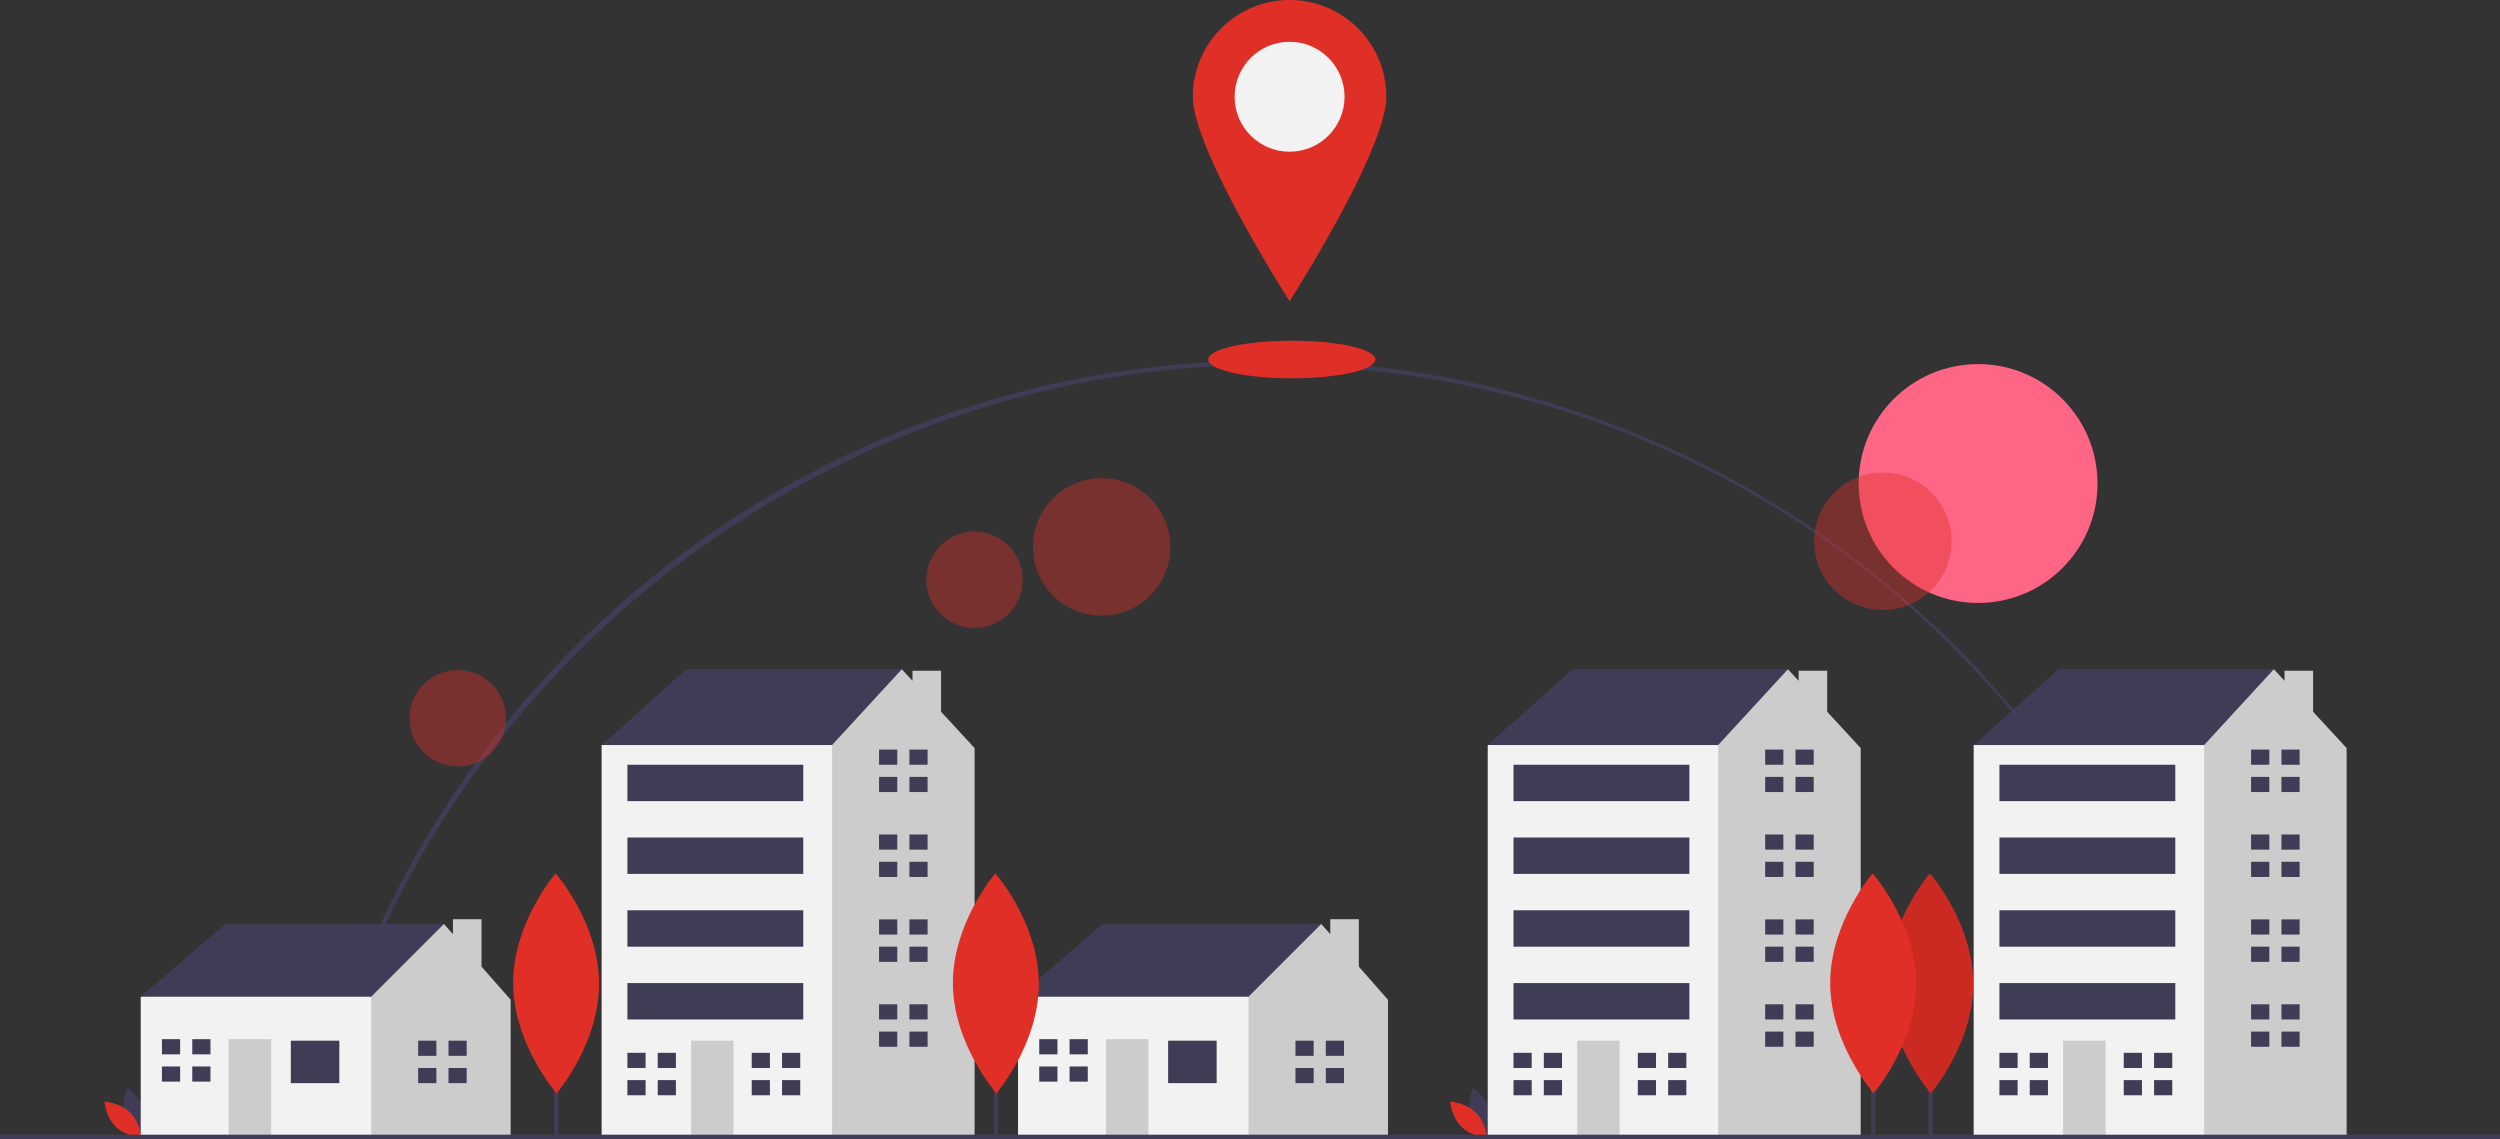 <svg xmlns="http://www.w3.org/2000/svg" width="824" height="375.443" viewBox="0 0 824 375.443">
  <rect x="0" y="0" width="824" height="375.443" fill="#333333" stroke="none"/>
  <g id="Groupe_231" data-name="Groupe 231" transform="translate(0 0)">
    <path id="Tracé_1493" data-name="Tracé 1493" d="M175.227,606.166l-1.414-.318a321.864,321.864,0,0,1,627.68-.856l-1.413.321C766.7,458.769,638.269,356.421,487.75,356.421,339.2,356.421,207.768,461.453,175.227,606.166Z" transform="translate(-70.677 -236.118)" fill="#3f3d56"/>
    <circle id="Ellipse_461" data-name="Ellipse 461" cx="39.363" cy="39.363" r="39.363" transform="translate(612.614 120.004)" fill="#ff6584"/>
    <rect id="Rectangle_1356" data-name="Rectangle 1356" width="1.449" height="57.252" transform="translate(635.574 316.741)" fill="#3f3d56"/>
    <path id="Tracé_1494" data-name="Tracé 1494" d="M918.2,624.352c.092,20.02-13.993,36.314-13.993,36.314s-14.234-16.164-14.327-36.184,13.993-36.314,13.993-36.314S918.108,604.332,918.2,624.352Z" transform="translate(-267.8 -300.314)" fill="#e02f26"/>
    <path id="Tracé_1495" data-name="Tracé 1495" d="M918.2,624.352c.092,20.02-13.993,36.314-13.993,36.314s-14.234-16.164-14.327-36.184,13.993-36.314,13.993-36.314S918.108,604.332,918.2,624.352Z" transform="translate(-267.8 -300.314)" opacity="0.1"/>
    <circle id="Ellipse_462" data-name="Ellipse 462" cx="22.646" cy="22.646" r="22.646" transform="translate(340.452 157.621)" fill="#e02f26" opacity="0.4"/>
    <circle id="Ellipse_463" data-name="Ellipse 463" cx="15.886" cy="15.886" r="15.886" transform="translate(305.3 175.197)" fill="#e02f26" opacity="0.4"/>
    <circle id="Ellipse_464" data-name="Ellipse 464" cx="15.886" cy="15.886" r="15.886" transform="translate(134.992 220.854)" fill="#e02f26" opacity="0.4"/>
    <circle id="Ellipse_465" data-name="Ellipse 465" cx="22.646" cy="22.646" r="22.646" transform="translate(597.936 155.758)" fill="#e02f26" opacity="0.4"/>
    <path id="Tracé_1496" data-name="Tracé 1496" d="M87.99,694.793c1.228,4.538,5.433,7.349,5.433,7.349s2.215-4.547.987-9.085-5.433-7.349-5.433-7.349S86.762,690.255,87.99,694.793Z" transform="translate(-46.949 -327.165)" fill="#3f3d56"/>
    <path id="Tracé_1497" data-name="Tracé 1497" d="M87.422,695.548c3.369,3.279,3.78,8.32,3.78,8.32s-5.05-.276-8.419-3.555-3.78-8.32-3.78-8.32S84.053,692.269,87.422,695.548Z" transform="translate(-44.577 -328.896)" fill="#e02f26"/>
    <path id="Tracé_1498" data-name="Tracé 1498" d="M699.99,694.793c1.228,4.538,5.432,7.349,5.432,7.349s2.215-4.547.987-9.085-5.433-7.349-5.433-7.349S698.763,690.255,699.99,694.793Z" transform="translate(-215.424 -327.165)" fill="#3f3d56"/>
    <path id="Tracé_1499" data-name="Tracé 1499" d="M699.422,695.548c3.369,3.279,3.78,8.32,3.78,8.32s-5.05-.276-8.419-3.555-3.78-8.32-3.78-8.32S696.053,692.269,699.422,695.548Z" transform="translate(-213.052 -328.896)" fill="#e02f26"/>
    <path id="Tracé_1500" data-name="Tracé 1500" d="M67,449.193l-3-5L91.984,420.21h71.96v7L137.959,455.19l-29.984,6Z" transform="translate(-17.618 -115.678)" fill="#3f3d56"/>
    <path id="Tracé_1501" data-name="Tracé 1501" d="M201.767,433.693V418.056h-9.421v4.931l-2.966-3.37L165.393,443.6l-4,4-5,19.989,9,21.987h45.974V444.6Z" transform="translate(-43.054 -115.085)" fill="#ccc"/>
    <rect id="Rectangle_1357" data-name="Rectangle 1357" width="75.957" height="45.974" transform="translate(46.382 328.519)" fill="#f2f2f2"/>
    <rect id="Rectangle_1358" data-name="Rectangle 1358" width="15.991" height="13.992" transform="translate(95.854 343.01)" fill="#3f3d56"/>
    <rect id="Rectangle_1359" data-name="Rectangle 1359" width="13.992" height="31.982" transform="translate(75.365 342.511)" fill="#ccc"/>
    <path id="Tracé_1502" data-name="Tracé 1502" d="M79.65,477.612v-5h-6v5h6Z" transform="translate(-20.276 -130.104)" fill="#3f3d56"/>
    <path id="Tracé_1503" data-name="Tracé 1503" d="M79.15,485.026h-5.5v5h6v-5Z" transform="translate(-20.276 -133.521)" fill="#3f3d56"/>
    <rect id="Rectangle_1360" data-name="Rectangle 1360" width="5.997" height="4.997" transform="translate(63.372 342.511)" fill="#3f3d56"/>
    <rect id="Rectangle_1361" data-name="Rectangle 1361" width="5.997" height="4.997" transform="translate(63.372 351.505)" fill="#3f3d56"/>
    <path id="Tracé_1504" data-name="Tracé 1504" d="M196.182,478.3v-5h-6v5h6Z" transform="translate(-52.355 -130.294)" fill="#3f3d56"/>
    <path id="Tracé_1505" data-name="Tracé 1505" d="M195.682,485.716h-5.5v5h6v-5Z" transform="translate(-52.355 -133.711)" fill="#3f3d56"/>
    <rect id="Rectangle_1362" data-name="Rectangle 1362" width="5.997" height="4.997" transform="translate(147.824 343.01)" fill="#3f3d56"/>
    <rect id="Rectangle_1363" data-name="Rectangle 1363" width="5.997" height="4.997" transform="translate(147.824 352.005)" fill="#3f3d56"/>
    <path id="Tracé_1506" data-name="Tracé 1506" d="M466,449.193l-3-5,27.984-23.987h71.96v7L536.959,455.19l-29.984,6Z" transform="translate(-127.457 -115.678)" fill="#3f3d56"/>
    <path id="Tracé_1507" data-name="Tracé 1507" d="M600.767,433.693V418.056h-9.421v4.931l-2.966-3.37L564.393,443.6l-4,4-5,19.989,9,21.987h45.974V444.6Z" transform="translate(-152.893 -115.085)" fill="#ccc"/>
    <rect id="Rectangle_1364" data-name="Rectangle 1364" width="75.957" height="45.974" transform="translate(335.543 328.519)" fill="#f2f2f2"/>
    <rect id="Rectangle_1365" data-name="Rectangle 1365" width="15.991" height="13.992" transform="translate(385.015 343.01)" fill="#3f3d56"/>
    <rect id="Rectangle_1366" data-name="Rectangle 1366" width="13.992" height="31.982" transform="translate(364.526 342.511)" fill="#ccc"/>
    <path id="Tracé_1508" data-name="Tracé 1508" d="M478.65,477.612v-5h-6v5h6Z" transform="translate(-130.115 -130.104)" fill="#3f3d56"/>
    <path id="Tracé_1509" data-name="Tracé 1509" d="M478.15,485.026h-5.5v5h6v-5Z" transform="translate(-130.115 -133.521)" fill="#3f3d56"/>
    <rect id="Rectangle_1367" data-name="Rectangle 1367" width="5.997" height="4.997" transform="translate(352.533 342.511)" fill="#3f3d56"/>
    <rect id="Rectangle_1368" data-name="Rectangle 1368" width="5.997" height="4.997" transform="translate(352.533 351.505)" fill="#3f3d56"/>
    <path id="Tracé_1510" data-name="Tracé 1510" d="M595.182,478.3v-5h-6v5h6Z" transform="translate(-162.194 -130.294)" fill="#3f3d56"/>
    <path id="Tracé_1511" data-name="Tracé 1511" d="M594.682,485.716h-5.5v5h6v-5Z" transform="translate(-162.194 -133.711)" fill="#3f3d56"/>
    <rect id="Rectangle_1369" data-name="Rectangle 1369" width="5.997" height="4.997" transform="translate(436.985 343.01)" fill="#3f3d56"/>
    <rect id="Rectangle_1370" data-name="Rectangle 1370" width="5.997" height="4.997" transform="translate(436.985 352.005)" fill="#3f3d56"/>
    <path id="Tracé_1512" data-name="Tracé 1512" d="M278.617,333.351l-5-4L301.6,304.367h70.96v21.988L326.59,357.338Z" transform="translate(-75.324 -83.788)" fill="#3f3d56"/>
    <path id="Tracé_1513" data-name="Tracé 1513" d="M405.639,318.383V304.866h-9.421v3.31l-3.516-3.81-22.987,24.986-8.994,6-13.947,101.9,21.033,21.033h48.882V330.352Z" transform="translate(-95.462 -83.788)" fill="#ccc"/>
    <rect id="Rectangle_1371" data-name="Rectangle 1371" width="75.957" height="128.927" transform="translate(198.296 245.565)" fill="#f2f2f2"/>
    <rect id="Rectangle_1372" data-name="Rectangle 1372" width="13.992" height="31.482" transform="translate(227.779 343.01)" fill="#ccc"/>
    <path id="Tracé_1514" data-name="Tracé 1514" d="M291.338,483.818v-5h-6v5h6Z" transform="translate(-78.551 -131.813)" fill="#3f3d56"/>
    <path id="Tracé_1515" data-name="Tracé 1515" d="M290.839,491.232h-5.5v5h6v-5Z" transform="translate(-78.551 -135.229)" fill="#3f3d56"/>
    <rect id="Rectangle_1373" data-name="Rectangle 1373" width="5.997" height="4.997" transform="translate(216.785 347.008)" fill="#3f3d56"/>
    <rect id="Rectangle_1374" data-name="Rectangle 1374" width="5.997" height="4.997" transform="translate(216.785 356.003)" fill="#3f3d56"/>
    <path id="Tracé_1516" data-name="Tracé 1516" d="M347.88,483.818v-5h-6v5h6Z" transform="translate(-94.116 -131.813)" fill="#3f3d56"/>
    <path id="Tracé_1517" data-name="Tracé 1517" d="M347.381,491.232h-5.5v5h6v-5Z" transform="translate(-94.116 -135.229)" fill="#3f3d56"/>
    <rect id="Rectangle_1375" data-name="Rectangle 1375" width="5.997" height="4.997" transform="translate(257.763 347.008)" fill="#3f3d56"/>
    <rect id="Rectangle_1376" data-name="Rectangle 1376" width="5.997" height="4.997" transform="translate(257.763 356.003)" fill="#3f3d56"/>
    <path id="Tracé_1518" data-name="Tracé 1518" d="M405.8,345.91v-5h-6v5h6Z" transform="translate(-110.061 -93.848)" fill="#3f3d56"/>
    <path id="Tracé_1519" data-name="Tracé 1519" d="M405.3,353.325h-5.5v5h6v-5Z" transform="translate(-110.061 -97.265)" fill="#3f3d56"/>
    <rect id="Rectangle_1377" data-name="Rectangle 1377" width="5.997" height="4.997" transform="translate(299.739 247.065)" fill="#3f3d56"/>
    <rect id="Rectangle_1378" data-name="Rectangle 1378" width="5.997" height="4.997" transform="translate(299.739 256.06)" fill="#3f3d56"/>
    <path id="Tracé_1520" data-name="Tracé 1520" d="M405.8,384.525v-5h-6v5h6Z" transform="translate(-110.061 -104.478)" fill="#3f3d56"/>
    <path id="Tracé_1521" data-name="Tracé 1521" d="M405.3,391.939h-5.5v5h6v-5Z" transform="translate(-110.061 -107.895)" fill="#3f3d56"/>
    <rect id="Rectangle_1379" data-name="Rectangle 1379" width="5.997" height="4.997" transform="translate(299.739 275.049)" fill="#3f3d56"/>
    <rect id="Rectangle_1380" data-name="Rectangle 1380" width="5.997" height="4.997" transform="translate(299.739 284.044)" fill="#3f3d56"/>
    <path id="Tracé_1522" data-name="Tracé 1522" d="M405.8,423.139v-5h-6v5h6Z" transform="translate(-110.061 -115.108)" fill="#3f3d56"/>
    <path id="Tracé_1523" data-name="Tracé 1523" d="M405.3,430.553h-5.5v5h6v-5Z" transform="translate(-110.061 -118.525)" fill="#3f3d56"/>
    <rect id="Rectangle_1381" data-name="Rectangle 1381" width="5.997" height="4.997" transform="translate(299.739 303.033)" fill="#3f3d56"/>
    <rect id="Rectangle_1382" data-name="Rectangle 1382" width="5.997" height="4.997" transform="translate(299.739 312.028)" fill="#3f3d56"/>
    <path id="Tracé_1524" data-name="Tracé 1524" d="M405.8,461.753v-5h-6v5h6Z" transform="translate(-110.061 -125.738)" fill="#3f3d56"/>
    <path id="Tracé_1525" data-name="Tracé 1525" d="M405.3,469.167h-5.5v5h6v-5Z" transform="translate(-110.061 -129.155)" fill="#3f3d56"/>
    <rect id="Rectangle_1383" data-name="Rectangle 1383" width="5.997" height="4.997" transform="translate(299.739 331.017)" fill="#3f3d56"/>
    <rect id="Rectangle_1384" data-name="Rectangle 1384" width="5.997" height="4.997" transform="translate(299.739 340.012)" fill="#3f3d56"/>
    <rect id="Rectangle_1385" data-name="Rectangle 1385" width="57.967" height="11.993" transform="translate(206.791 252.061)" fill="#3f3d56"/>
    <rect id="Rectangle_1386" data-name="Rectangle 1386" width="57.967" height="11.993" transform="translate(206.791 276.048)" fill="#3f3d56"/>
    <rect id="Rectangle_1387" data-name="Rectangle 1387" width="57.967" height="11.993" transform="translate(206.791 300.035)" fill="#3f3d56"/>
    <rect id="Rectangle_1388" data-name="Rectangle 1388" width="57.967" height="11.993" transform="translate(206.791 324.021)" fill="#3f3d56"/>
    <path id="Tracé_1526" data-name="Tracé 1526" d="M681.617,333.351l-5-4L704.6,304.367h70.96v21.988L729.59,357.338Z" transform="translate(-186.264 -83.788)" fill="#3f3d56"/>
    <path id="Tracé_1527" data-name="Tracé 1527" d="M808.639,318.383V304.866h-9.421v3.31l-3.516-3.81-22.987,24.986-8.995,6-13.947,101.9,21.033,21.033h48.882V330.352Z" transform="translate(-206.402 -83.788)" fill="#ccc"/>
    <rect id="Rectangle_1389" data-name="Rectangle 1389" width="75.957" height="128.927" transform="translate(490.356 245.565)" fill="#f2f2f2"/>
    <rect id="Rectangle_1390" data-name="Rectangle 1390" width="13.992" height="31.482" transform="translate(519.839 343.01)" fill="#ccc"/>
    <path id="Tracé_1528" data-name="Tracé 1528" d="M694.338,483.818v-5h-6v5h6Z" transform="translate(-189.491 -131.813)" fill="#3f3d56"/>
    <path id="Tracé_1529" data-name="Tracé 1529" d="M693.839,491.232h-5.5v5h6v-5Z" transform="translate(-189.491 -135.229)" fill="#3f3d56"/>
    <rect id="Rectangle_1391" data-name="Rectangle 1391" width="5.997" height="4.997" transform="translate(508.845 347.008)" fill="#3f3d56"/>
    <rect id="Rectangle_1392" data-name="Rectangle 1392" width="5.997" height="4.997" transform="translate(508.845 356.003)" fill="#3f3d56"/>
    <path id="Tracé_1530" data-name="Tracé 1530" d="M750.88,483.818v-5h-6v5h6Z" transform="translate(-205.056 -131.813)" fill="#3f3d56"/>
    <path id="Tracé_1531" data-name="Tracé 1531" d="M750.381,491.232h-5.5v5h6v-5Z" transform="translate(-205.056 -135.229)" fill="#3f3d56"/>
    <rect id="Rectangle_1393" data-name="Rectangle 1393" width="5.997" height="4.997" transform="translate(549.823 347.008)" fill="#3f3d56"/>
    <rect id="Rectangle_1394" data-name="Rectangle 1394" width="5.997" height="4.997" transform="translate(549.823 356.003)" fill="#3f3d56"/>
    <path id="Tracé_1532" data-name="Tracé 1532" d="M808.8,345.91v-5h-6v5h6Z" transform="translate(-221.001 -93.848)" fill="#3f3d56"/>
    <path id="Tracé_1533" data-name="Tracé 1533" d="M808.3,353.325h-5.5v5h6v-5Z" transform="translate(-221.001 -97.265)" fill="#3f3d56"/>
    <rect id="Rectangle_1395" data-name="Rectangle 1395" width="5.997" height="4.997" transform="translate(591.799 247.065)" fill="#3f3d56"/>
    <rect id="Rectangle_1396" data-name="Rectangle 1396" width="5.997" height="4.997" transform="translate(591.799 256.06)" fill="#3f3d56"/>
    <path id="Tracé_1534" data-name="Tracé 1534" d="M808.8,384.525v-5h-6v5h6Z" transform="translate(-221.001 -104.478)" fill="#3f3d56"/>
    <path id="Tracé_1535" data-name="Tracé 1535" d="M808.3,391.939h-5.5v5h6v-5Z" transform="translate(-221.001 -107.895)" fill="#3f3d56"/>
    <rect id="Rectangle_1397" data-name="Rectangle 1397" width="5.997" height="4.997" transform="translate(591.799 275.049)" fill="#3f3d56"/>
    <rect id="Rectangle_1398" data-name="Rectangle 1398" width="5.997" height="4.997" transform="translate(591.799 284.044)" fill="#3f3d56"/>
    <path id="Tracé_1536" data-name="Tracé 1536" d="M808.8,423.139v-5h-6v5h6Z" transform="translate(-221.001 -115.108)" fill="#3f3d56"/>
    <path id="Tracé_1537" data-name="Tracé 1537" d="M808.3,430.553h-5.5v5h6v-5Z" transform="translate(-221.001 -118.525)" fill="#3f3d56"/>
    <rect id="Rectangle_1399" data-name="Rectangle 1399" width="5.997" height="4.997" transform="translate(591.799 303.033)" fill="#3f3d56"/>
    <rect id="Rectangle_1400" data-name="Rectangle 1400" width="5.997" height="4.997" transform="translate(591.799 312.028)" fill="#3f3d56"/>
    <path id="Tracé_1538" data-name="Tracé 1538" d="M808.8,461.753v-5h-6v5h6Z" transform="translate(-221.001 -125.738)" fill="#3f3d56"/>
    <path id="Tracé_1539" data-name="Tracé 1539" d="M808.3,469.167h-5.5v5h6v-5Z" transform="translate(-221.001 -129.155)" fill="#3f3d56"/>
    <rect id="Rectangle_1401" data-name="Rectangle 1401" width="5.997" height="4.997" transform="translate(591.799 331.017)" fill="#3f3d56"/>
    <rect id="Rectangle_1402" data-name="Rectangle 1402" width="5.997" height="4.997" transform="translate(591.799 340.012)" fill="#3f3d56"/>
    <rect id="Rectangle_1403" data-name="Rectangle 1403" width="57.967" height="11.993" transform="translate(498.851 252.061)" fill="#3f3d56"/>
    <rect id="Rectangle_1404" data-name="Rectangle 1404" width="57.967" height="11.993" transform="translate(498.851 276.048)" fill="#3f3d56"/>
    <rect id="Rectangle_1405" data-name="Rectangle 1405" width="57.967" height="11.993" transform="translate(498.851 300.035)" fill="#3f3d56"/>
    <rect id="Rectangle_1406" data-name="Rectangle 1406" width="57.967" height="11.993" transform="translate(498.851 324.021)" fill="#3f3d56"/>
    <path id="Tracé_1540" data-name="Tracé 1540" d="M902.617,333.351l-5-4L925.6,304.367h70.961v21.988L950.59,357.338Z" transform="translate(-247.102 -83.788)" fill="#3f3d56"/>
    <path id="Tracé_1541" data-name="Tracé 1541" d="M1029.639,318.383V304.866h-9.421v3.31l-3.515-3.81-22.988,24.986-9,6-13.947,101.9,21.033,21.033h48.885V330.352Z" transform="translate(-267.24 -83.788)" fill="#ccc"/>
    <rect id="Rectangle_1407" data-name="Rectangle 1407" width="75.957" height="128.927" transform="translate(650.518 245.565)" fill="#f2f2f2"/>
    <rect id="Rectangle_1408" data-name="Rectangle 1408" width="13.992" height="31.482" transform="translate(680.001 343.01)" fill="#ccc"/>
    <path id="Tracé_1542" data-name="Tracé 1542" d="M915.338,483.818v-5h-6v5h6Z" transform="translate(-250.329 -131.813)" fill="#3f3d56"/>
    <path id="Tracé_1543" data-name="Tracé 1543" d="M914.839,491.232h-5.5v5h6v-5Z" transform="translate(-250.329 -135.229)" fill="#3f3d56"/>
    <rect id="Rectangle_1409" data-name="Rectangle 1409" width="5.997" height="4.997" transform="translate(669.007 347.008)" fill="#3f3d56"/>
    <rect id="Rectangle_1410" data-name="Rectangle 1410" width="5.997" height="4.997" transform="translate(669.007 356.003)" fill="#3f3d56"/>
    <path id="Tracé_1544" data-name="Tracé 1544" d="M971.88,483.818v-5h-6v5h6Z" transform="translate(-265.894 -131.813)" fill="#3f3d56"/>
    <path id="Tracé_1545" data-name="Tracé 1545" d="M971.381,491.232h-5.5v5h6v-5Z" transform="translate(-265.894 -135.229)" fill="#3f3d56"/>
    <rect id="Rectangle_1411" data-name="Rectangle 1411" width="5.997" height="4.997" transform="translate(709.984 347.008)" fill="#3f3d56"/>
    <rect id="Rectangle_1412" data-name="Rectangle 1412" width="5.997" height="4.997" transform="translate(709.984 356.003)" fill="#3f3d56"/>
    <path id="Tracé_1546" data-name="Tracé 1546" d="M1029.8,345.91v-5h-6v5h6Z" transform="translate(-281.838 -93.848)" fill="#3f3d56"/>
    <path id="Tracé_1547" data-name="Tracé 1547" d="M1029.3,353.325h-5.5v5h6v-5Z" transform="translate(-281.838 -97.265)" fill="#3f3d56"/>
    <rect id="Rectangle_1413" data-name="Rectangle 1413" width="5.997" height="4.997" transform="translate(751.963 247.065)" fill="#3f3d56"/>
    <rect id="Rectangle_1414" data-name="Rectangle 1414" width="5.997" height="4.997" transform="translate(751.963 256.06)" fill="#3f3d56"/>
    <path id="Tracé_1548" data-name="Tracé 1548" d="M1029.8,384.525v-5h-6v5h6Z" transform="translate(-281.838 -104.478)" fill="#3f3d56"/>
    <path id="Tracé_1549" data-name="Tracé 1549" d="M1029.3,391.939h-5.5v5h6v-5Z" transform="translate(-281.838 -107.895)" fill="#3f3d56"/>
    <rect id="Rectangle_1415" data-name="Rectangle 1415" width="5.997" height="4.997" transform="translate(751.963 275.049)" fill="#3f3d56"/>
    <rect id="Rectangle_1416" data-name="Rectangle 1416" width="5.997" height="4.997" transform="translate(751.963 284.044)" fill="#3f3d56"/>
    <path id="Tracé_1550" data-name="Tracé 1550" d="M1029.8,423.139v-5h-6v5h6Z" transform="translate(-281.838 -115.108)" fill="#3f3d56"/>
    <path id="Tracé_1551" data-name="Tracé 1551" d="M1029.3,430.553h-5.5v5h6v-5Z" transform="translate(-281.838 -118.525)" fill="#3f3d56"/>
    <rect id="Rectangle_1417" data-name="Rectangle 1417" width="5.997" height="4.997" transform="translate(751.963 303.033)" fill="#3f3d56"/>
    <rect id="Rectangle_1418" data-name="Rectangle 1418" width="5.997" height="4.997" transform="translate(751.963 312.028)" fill="#3f3d56"/>
    <path id="Tracé_1552" data-name="Tracé 1552" d="M1029.8,461.753v-5h-6v5h6Z" transform="translate(-281.838 -125.738)" fill="#3f3d56"/>
    <path id="Tracé_1553" data-name="Tracé 1553" d="M1029.3,469.167h-5.5v5h6v-5Z" transform="translate(-281.838 -129.155)" fill="#3f3d56"/>
    <rect id="Rectangle_1419" data-name="Rectangle 1419" width="5.997" height="4.997" transform="translate(751.963 331.017)" fill="#3f3d56"/>
    <rect id="Rectangle_1420" data-name="Rectangle 1420" width="5.997" height="4.997" transform="translate(751.963 340.012)" fill="#3f3d56"/>
    <rect id="Rectangle_1421" data-name="Rectangle 1421" width="57.967" height="11.993" transform="translate(659.013 252.061)" fill="#3f3d56"/>
    <rect id="Rectangle_1422" data-name="Rectangle 1422" width="57.967" height="11.993" transform="translate(659.013 276.048)" fill="#3f3d56"/>
    <rect id="Rectangle_1423" data-name="Rectangle 1423" width="57.967" height="11.993" transform="translate(659.013 300.035)" fill="#3f3d56"/>
    <rect id="Rectangle_1424" data-name="Rectangle 1424" width="57.967" height="11.993" transform="translate(659.013 324.021)" fill="#3f3d56"/>
    <rect id="Rectangle_1425" data-name="Rectangle 1425" width="824" height="1.449" transform="translate(0 373.994)" fill="#3f3d56"/>
    <rect id="Rectangle_1426" data-name="Rectangle 1426" width="1.449" height="57.252" transform="translate(182.628 316.741)" fill="#3f3d56"/>
    <path id="Tracé_1554" data-name="Tracé 1554" d="M293.2,624.352c.092,20.02-13.993,36.314-13.993,36.314s-14.235-16.164-14.327-36.184,13.993-36.314,13.993-36.314S293.108,604.332,293.2,624.352Z" transform="translate(-95.746 -300.314)" fill="#e02f26"/>
    <rect id="Rectangle_1427" data-name="Rectangle 1427" width="1.449" height="57.252" transform="translate(327.571 316.741)" fill="#3f3d56"/>
    <path id="Tracé_1555" data-name="Tracé 1555" d="M493.2,624.352c.092,20.02-13.993,36.314-13.993,36.314s-14.234-16.164-14.327-36.184,13.993-36.314,13.993-36.314S493.108,604.332,493.2,624.352Z" transform="translate(-150.804 -300.314)" fill="#e02f26"/>
    <rect id="Rectangle_1428" data-name="Rectangle 1428" width="1.449" height="57.252" transform="translate(616.732 316.741)" fill="#3f3d56"/>
    <path id="Tracé_1556" data-name="Tracé 1556" d="M892.2,624.352c.092,20.02-13.993,36.314-13.993,36.314s-14.235-16.164-14.327-36.184,13.993-36.314,13.993-36.314S892.108,604.332,892.2,624.352Z" transform="translate(-260.643 -300.314)" fill="#e02f26"/>
    <ellipse id="Ellipse_466" data-name="Ellipse 466" cx="27.539" cy="6.196" rx="27.539" ry="6.196" transform="translate(398.23 112.295)" fill="#e02f26"/>
    <path id="Tracé_1557" data-name="Tracé 1557" d="M637.775,222.859c0,17.611-31.887,67.4-31.887,67.4S574,240.47,574,222.859a31.887,31.887,0,1,1,63.775,0Z" transform="translate(-180.843 -190.972)" fill="#e02f26"/>
    <circle id="Ellipse_467" data-name="Ellipse 467" cx="18.118" cy="18.118" r="18.118" transform="translate(406.927 13.77)" fill="#f2f2f2"/>
  </g>
</svg>
